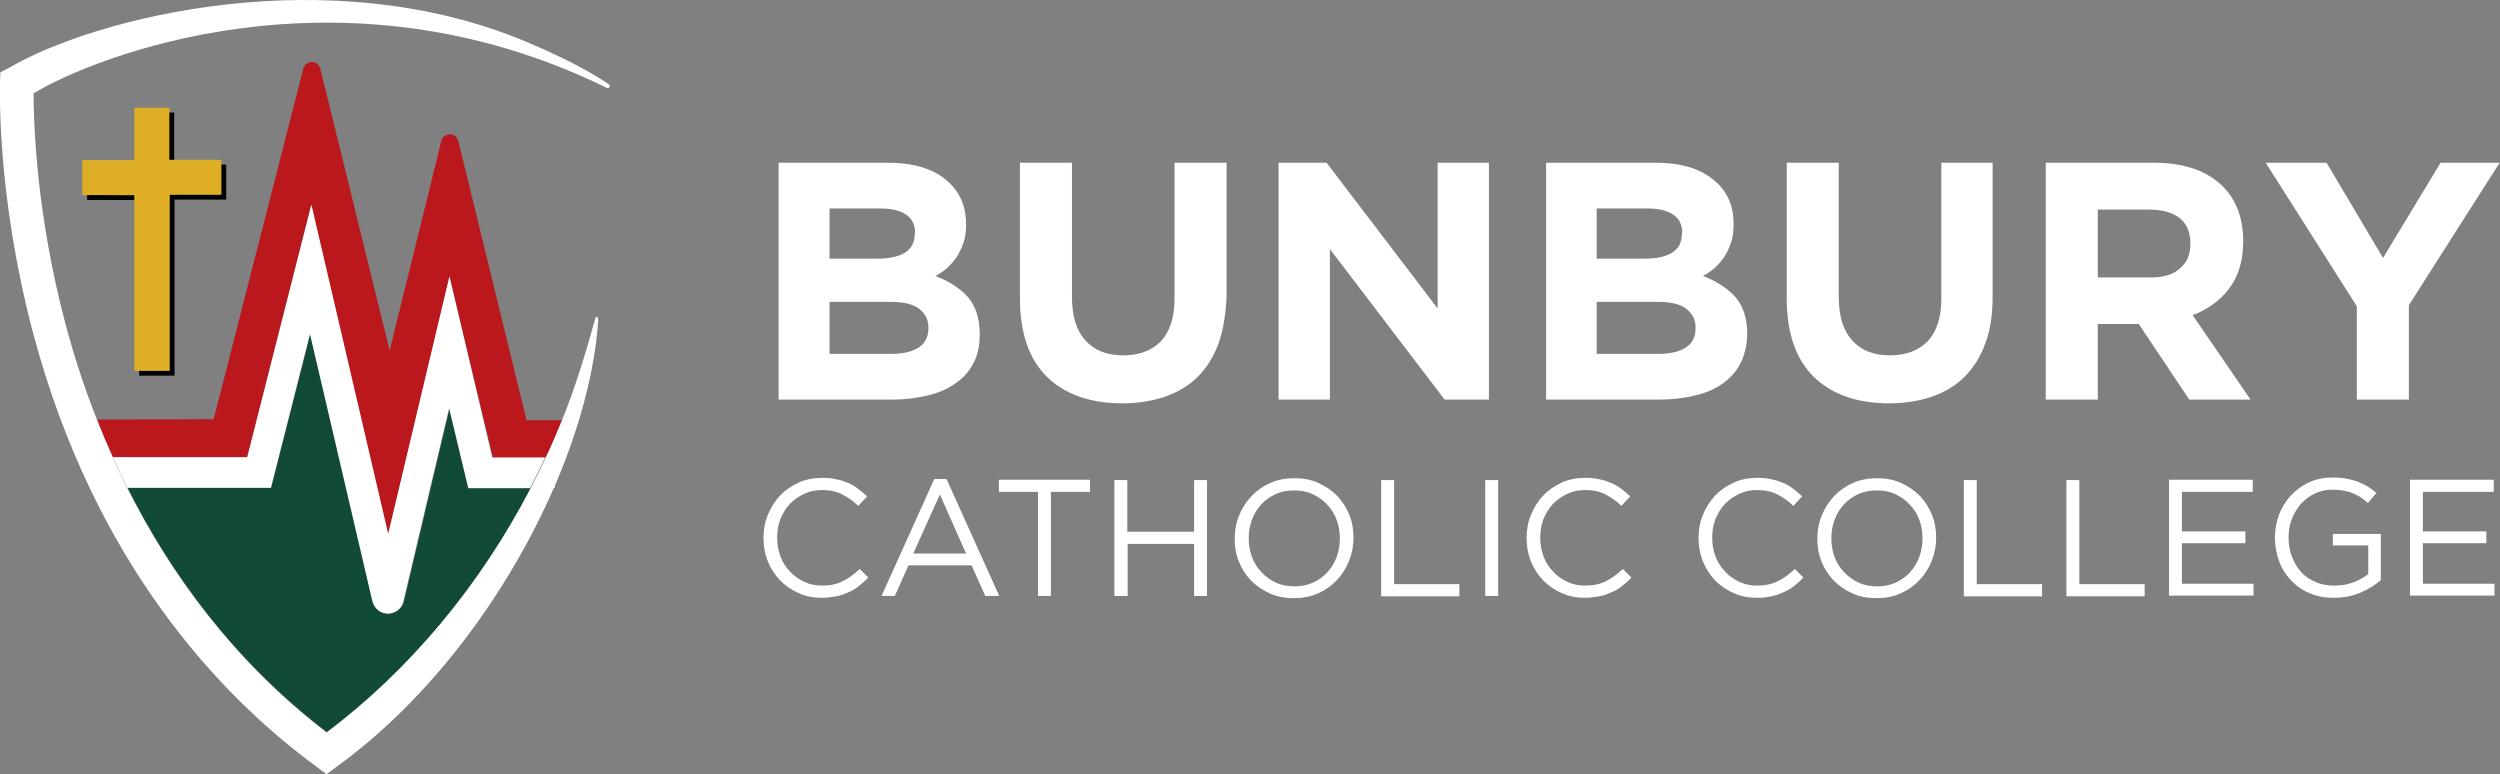 <?xml version="1.0" encoding="UTF-8"?>
<!-- Generator: Adobe Illustrator 27.2.0, SVG Export Plug-In . SVG Version: 6.00 Build 0)  -->
<svg xmlns="http://www.w3.org/2000/svg" xmlns:xlink="http://www.w3.org/1999/xlink" version="1.1" id="Layer_1" x="0px" y="0px" viewBox="0 0 677.5 209.8" style="enable-background:new 0 0 677.5 209.8;" xml:space="preserve">
<rect x="0" y="0" width="677.5" height="209.8" fill="#808080" stroke="none"/>
<style type="text/css">
	.st0{fill:#010101;}
	.st1{fill:none;}
	.st2{fill:#DDAE26;}
	.st3{fill:#BB181D;}
	.st4{fill:#114B36;}
	.st5{fill:#FFFFFF;}
</style>
<g>
	<g>
		<path class="st0" d="M34.8,54.2c0.9,0,1.8,0,2.9,0v47.6h9.6V54.1h14v-9.5H47.2c0-0.1,0-0.2,0-0.3c0-4.5,0-8.9,0-13.4    c0-0.1,0-0.3,0.1-0.4h-9.6c0,4.1,0,8.2,0,12.4c0,0.6,0,1.2,0,1.8c-0.2,0-0.3,0-0.5,0c-4.5,0-8.9,0-13.4,0c-0.1,0-0.1,0-0.2,0v9.4    c0.2,0,0.4,0.1,0.5,0.1C27.7,54.2,31.2,54.2,34.8,54.2"></path>
		<rect x="23.6" y="30.5" class="st1" width="37.6" height="71.2"></rect>
	</g>
	<path class="st2" d="M33.5,52.9c0.9,0,1.8,0,2.9,0v47.6h9.6V52.8h14v-9.5H45.9c0-0.1,0-0.2,0-0.3c0-4.5,0-8.9,0-13.4   c0-0.1,0-0.3,0.1-0.4h-9.6c0,4.1,0,8.2,0,12.4c0,0.6,0,1.2,0,1.8c-0.2,0-0.3,0-0.5,0c-4.5,0-8.9,0-13.4,0c-0.1,0-0.1,0-0.2,0v9.4   c0.2,0,0.4,0.1,0.5,0.1C26.4,52.8,29.9,52.9,33.5,52.9"></path>
	<path class="st3" d="M67,123.9l17.3-68.4l20.9,89.3l16.6-69.8l11.8,49h14.3c1.5-3.3,3-6.7,4.4-10.1h-9.6l-18.5-75.7   c-0.3-1.1-1.2-1.8-2.3-1.8s-2.1,0.8-2.3,1.8l-14,56.8L86.8,18.6c-0.3-1.1-1.2-1.8-2.3-1.8h0c-1.1,0-2,0.7-2.3,1.8l-24.3,95   l-31.6,0.1c1.3,3.3,2.7,6.7,4.3,10.2H67z"></path>
	<path class="st4" d="M121.9,110.5l-12.4,52.4c-0.4,1.9-2.2,3.3-4.2,3.3h0c-2,0-3.8-1.4-4.2-3.4L84.1,90.5l-10.6,41.7H34.6   c11.5,23,28.6,46.8,54,66.2c22.6-16.9,41.7-39.9,55.3-66.2h-16.7L121.9,110.5z"></path>
	<path class="st5" d="M150.4,132.2v-0.6c-0.1,0.2-0.2,0.4-0.3,0.6H150.4z"></path>
	<path class="st5" d="M121.8,74.9l-16.6,69.8L84.4,55.5L67,123.9H30.6c1.2,2.7,2.5,5.5,3.9,8.3h38.9l10.6-41.7l16.9,72.4   c0.5,2,2.2,3.4,4.2,3.4h0c2,0,3.8-1.4,4.2-3.3l12.4-52.4l5.2,21.7h16.7c1.4-2.7,2.8-5.5,4.1-8.3h-14.3L121.8,74.9z"></path>
	<path class="st5" d="M164.8,22.7c-1.4-0.9-7.4-5.1-21.5-11.1C89.2-11.4,26,4.6,2.4,18.4l-2.3,1.2l-0.1,2.6C0,23.4-1,52.5,8.9,90   c16.7,62.9,51,98.8,76.9,117.8l2.7,2l2.7-2c25.6-18.5,46.5-47.1,58.9-75.6c0.1-0.2,0.2-0.4,0.3-0.6c4.3-10.1,7.6-20.2,9.6-29.8   c1.5-7.2,2-12.7,2.1-14.9c0-0.8,0-1-0.3-1c-0.5,0-0.5,0.5-1.5,4c-0.9,3.1-0.6,2.4-2.7,9.1c-1.6,5-3.3,10-5.3,14.9   c-1.4,3.4-2.8,6.8-4.4,10.1c-1.3,2.8-2.7,5.6-4.1,8.3c-13.6,26.2-32.7,49.2-55.3,66.2c-25.3-19.4-42.4-43.2-54-66.2   c-1.4-2.8-2.7-5.5-3.9-8.3c-1.5-3.4-3-6.8-4.3-10.2c-3.6-9.1-6.4-17.9-8.5-25.8c-8-30-8.7-54.9-8.7-62.7   c15.5-9.5,82.8-37,155.1-1.6c0,0,0.7,0.4,0.9,0C165.5,23.1,164.8,22.7,164.8,22.7z"></path>
	<g>
		<g>
			<path class="st5" d="M263.8,98.4c-1.1,2.2-2.7,4-4.9,5.5c-2.1,1.5-4.6,2.6-7.6,3.3c-3,0.7-6.2,1.1-9.8,1.1h-30.5V44.1h29.7     c6.6,0,11.8,1.5,15.5,4.5c3.7,3,5.6,7,5.6,12.1v0.2c0,1.8-0.2,3.5-0.7,4.9c-0.5,1.4-1.1,2.7-1.8,3.8c-0.8,1.1-1.6,2.1-2.6,3     c-1,0.9-2.1,1.6-3.2,2.2c3.7,1.4,6.6,3.3,8.8,5.7c2.1,2.4,3.2,5.8,3.2,10v0.2C265.5,93.6,265,96.2,263.8,98.4z M248,63.1     c0-2.1-0.8-3.8-2.4-4.9c-1.6-1.1-3.9-1.7-6.9-1.7h-13.9v13.6h13c3.1,0,5.6-0.5,7.4-1.6c1.8-1.1,2.7-2.8,2.7-5.2V63.1z      M251.6,88.8c0-2.1-0.8-3.8-2.5-5.1c-1.6-1.3-4.3-1.9-8-1.9h-16.3v14.1h16.8c3.1,0,5.6-0.6,7.3-1.7c1.8-1.1,2.7-2.9,2.7-5.3V88.8     z"></path>
			<path class="st5" d="M330.2,93.1c-1.3,3.6-3.2,6.6-5.6,9c-2.4,2.4-5.4,4.2-8.9,5.4c-3.5,1.2-7.4,1.8-11.6,1.8     c-8.6,0-15.4-2.4-20.3-7.1c-4.9-4.8-7.4-11.9-7.4-21.4V44.1h14.1v36.3c0,5.3,1.2,9.2,3.7,11.9c2.4,2.7,5.8,4,10.2,4     c4.3,0,7.7-1.3,10.2-3.8c2.4-2.6,3.7-6.4,3.7-11.5V44.1h14.1v36.2C332.2,85.2,331.5,89.5,330.2,93.1z"></path>
			<path class="st5" d="M391.5,108.3l-31.1-40.8v40.8h-13.9V44.1h13l30.1,39.5V44.1h13.9v64.2H391.5z"></path>
			<path class="st5" d="M471.7,98.4c-1.1,2.2-2.7,4-4.8,5.5c-2.1,1.5-4.6,2.6-7.6,3.3c-3,0.7-6.2,1.1-9.8,1.1h-30.5V44.1h29.7     c6.6,0,11.8,1.5,15.5,4.5c3.8,3,5.6,7,5.6,12.1v0.2c0,1.8-0.2,3.5-0.7,4.9s-1.1,2.7-1.8,3.8c-0.8,1.1-1.6,2.1-2.6,3     c-1,0.9-2.1,1.6-3.2,2.2c3.7,1.4,6.6,3.3,8.8,5.7c2.1,2.4,3.2,5.8,3.2,10v0.2C473.4,93.6,472.8,96.2,471.7,98.4z M455.9,63.1     c0-2.1-0.8-3.8-2.4-4.9c-1.6-1.1-3.9-1.7-6.9-1.7h-13.9v13.6h13c3.1,0,5.6-0.5,7.4-1.6c1.8-1.1,2.7-2.8,2.7-5.2V63.1z      M459.5,88.8c0-2.1-0.8-3.8-2.5-5.1c-1.6-1.3-4.3-1.9-8-1.9h-16.3v14.1h16.8c3.1,0,5.6-0.6,7.3-1.7c1.8-1.1,2.7-2.9,2.7-5.3V88.8     z"></path>
			<path class="st5" d="M538,93.1c-1.3,3.6-3.2,6.6-5.6,9c-2.4,2.4-5.4,4.2-8.9,5.4c-3.5,1.2-7.4,1.8-11.6,1.8     c-8.6,0-15.4-2.4-20.3-7.1c-4.9-4.8-7.4-11.9-7.4-21.4V44.1h14.1v36.3c0,5.3,1.2,9.2,3.7,11.9c2.4,2.7,5.8,4,10.2,4     c4.3,0,7.7-1.3,10.2-3.8c2.4-2.6,3.7-6.4,3.7-11.5V44.1H540v36.2C540,85.2,539.4,89.5,538,93.1z"></path>
			<path class="st5" d="M593.3,108.3l-13.7-20.5h-11.1v20.5h-14.1V44.1h29.3c7.6,0,13.6,1.9,17.8,5.6c4.2,3.7,6.4,8.9,6.4,15.6v0.2     c0,5.2-1.3,9.4-3.8,12.7c-2.5,3.3-5.9,5.7-9.9,7.2l15.7,22.9H593.3z M593.6,66c0-3.1-1-5.3-2.9-6.9c-2-1.5-4.7-2.3-8.2-2.3h-14     v18.4h14.3c3.5,0,6.2-0.8,8-2.5c1.9-1.6,2.8-3.8,2.8-6.6V66z"></path>
			<path class="st5" d="M652.8,82.7v25.6h-14.1V83l-24.7-38.9h16.5l15.3,25.8l15.6-25.8h16L652.8,82.7z"></path>
		</g>
		<g>
			<path class="st5" d="M232.8,158.8c-0.9,0.7-1.8,1.3-2.9,1.7c-1,0.5-2.1,0.9-3.3,1.1s-2.5,0.4-3.9,0.4c-2.3,0-4.4-0.4-6.3-1.3     c-1.9-0.8-3.6-2-5-3.4c-1.4-1.5-2.5-3.2-3.3-5.1c-0.8-2-1.2-4.1-1.2-6.4c0-2.2,0.4-4.4,1.2-6.3c0.8-2,1.9-3.7,3.3-5.2     c1.4-1.5,3.1-2.6,5-3.5c1.9-0.9,4.1-1.3,6.4-1.3c1.4,0,2.7,0.1,3.9,0.4c1.2,0.2,2.2,0.6,3.2,1c1,0.4,1.9,1,2.7,1.6     c0.8,0.6,1.6,1.3,2.4,2l-2.4,2.6c-1.3-1.3-2.8-2.3-4.3-3.1c-1.5-0.8-3.4-1.2-5.5-1.2c-1.7,0-3.3,0.3-4.8,1     c-1.5,0.7-2.8,1.6-3.9,2.7c-1.1,1.2-1.9,2.5-2.6,4.1c-0.6,1.6-0.9,3.3-0.9,5.1s0.3,3.5,0.9,5.1c0.6,1.6,1.5,3,2.6,4.1     c1.1,1.2,2.4,2.1,3.9,2.8c1.5,0.7,3.1,1,4.8,1c2.2,0,4-0.4,5.6-1.2c1.6-0.8,3.1-1.9,4.6-3.3l2.3,2.3     C234.5,157.4,233.6,158.1,232.8,158.8z"></path>
			<path class="st5" d="M270.8,161.5h-3.8l-3.7-8.3h-17.1l-3.7,8.3h-3.6l14.3-31.7h3.3L270.8,161.5z M254.7,134l-7.2,16h14.3     L254.7,134z"></path>
			<path class="st5" d="M284.8,161.5h-3.5v-28.2h-10.6v-3.3h24.7v3.3h-10.6V161.5z"></path>
			<path class="st5" d="M305.6,147.4v14.1H302v-31.4h3.5v14h18.1v-14h3.5v31.4h-3.5v-14.1H305.6z"></path>
			<path class="st5" d="M365.6,152c-0.8,2-1.9,3.7-3.3,5.2c-1.4,1.5-3.1,2.7-5.1,3.6c-2,0.9-4.2,1.3-6.6,1.3c-2.4,0-4.6-0.4-6.5-1.3     c-2-0.9-3.6-2-5.1-3.5c-1.4-1.5-2.5-3.2-3.3-5.2c-0.8-2-1.1-4-1.1-6.2c0-2.2,0.4-4.3,1.2-6.2c0.8-2,1.9-3.7,3.3-5.2     c1.4-1.5,3.1-2.7,5.1-3.6c2-0.9,4.2-1.3,6.6-1.3c2.4,0,4.6,0.4,6.5,1.3c2,0.9,3.6,2,5.1,3.5c1.4,1.5,2.5,3.2,3.3,5.2     c0.8,2,1.1,4,1.1,6.2C366.8,147.9,366.4,150,365.6,152z M362.2,140.8c-0.6-1.6-1.5-3-2.6-4.1c-1.1-1.2-2.4-2.1-3.9-2.8     c-1.5-0.7-3.2-1-5-1c-1.8,0-3.5,0.3-5,1c-1.5,0.7-2.8,1.6-3.9,2.8c-1.1,1.2-1.9,2.5-2.5,4.1c-0.6,1.6-0.9,3.3-0.9,5.1     c0,1.8,0.3,3.5,0.9,5.1c0.6,1.6,1.5,3,2.6,4.1c1.1,1.2,2.4,2.1,3.9,2.8c1.5,0.7,3.2,1,5,1c1.8,0,3.4-0.3,5-1     c1.5-0.7,2.8-1.6,3.9-2.8c1.1-1.2,1.9-2.5,2.5-4.1c0.6-1.6,0.9-3.3,0.9-5.1C363.1,144,362.8,142.3,362.2,140.8z"></path>
			<path class="st5" d="M374.3,130.1h3.5v28.2h17.7v3.3h-21.2V130.1z"></path>
			<path class="st5" d="M406,130.1v31.4h-3.5v-31.4H406z"></path>
			<path class="st5" d="M439.6,158.8c-0.9,0.7-1.8,1.3-2.9,1.7c-1,0.5-2.1,0.9-3.3,1.1s-2.5,0.4-3.9,0.4c-2.3,0-4.4-0.4-6.3-1.3     c-1.9-0.8-3.6-2-5-3.4c-1.4-1.5-2.5-3.2-3.3-5.1c-0.8-2-1.2-4.1-1.2-6.4c0-2.2,0.4-4.4,1.2-6.3c0.8-2,1.9-3.7,3.3-5.2     c1.4-1.5,3.1-2.6,5-3.5c1.9-0.9,4.1-1.3,6.4-1.3c1.4,0,2.7,0.1,3.9,0.4c1.2,0.2,2.2,0.6,3.2,1c1,0.4,1.9,1,2.7,1.6     c0.8,0.6,1.6,1.3,2.4,2l-2.4,2.6c-1.3-1.3-2.8-2.3-4.3-3.1c-1.5-0.8-3.4-1.2-5.5-1.2c-1.7,0-3.3,0.3-4.8,1     c-1.5,0.7-2.8,1.6-3.9,2.7c-1.1,1.2-1.9,2.5-2.6,4.1c-0.6,1.6-0.9,3.3-0.9,5.1s0.3,3.5,0.9,5.1c0.6,1.6,1.5,3,2.6,4.1     c1.1,1.2,2.4,2.1,3.9,2.8c1.5,0.7,3.1,1,4.8,1c2.2,0,4-0.4,5.6-1.2c1.6-0.8,3.1-1.9,4.6-3.3l2.3,2.3     C441.3,157.4,440.5,158.1,439.6,158.8z"></path>
			<path class="st5" d="M486.2,158.8c-0.9,0.7-1.8,1.3-2.9,1.7c-1,0.5-2.1,0.9-3.3,1.1c-1.2,0.3-2.5,0.4-3.9,0.4     c-2.3,0-4.4-0.4-6.3-1.3c-1.9-0.8-3.6-2-5-3.4c-1.4-1.5-2.5-3.2-3.3-5.1c-0.8-2-1.2-4.1-1.2-6.4c0-2.2,0.4-4.4,1.2-6.3     c0.8-2,1.9-3.7,3.3-5.2c1.4-1.5,3.1-2.6,5-3.5c1.9-0.9,4.1-1.3,6.4-1.3c1.4,0,2.7,0.1,3.9,0.4c1.2,0.2,2.2,0.6,3.2,1     c1,0.4,1.9,1,2.7,1.6c0.8,0.6,1.6,1.3,2.4,2l-2.4,2.6c-1.3-1.3-2.8-2.3-4.3-3.1c-1.5-0.8-3.4-1.2-5.5-1.2c-1.7,0-3.3,0.3-4.8,1     c-1.5,0.7-2.8,1.6-3.9,2.7c-1.1,1.2-1.9,2.5-2.6,4.1c-0.6,1.6-0.9,3.3-0.9,5.1s0.3,3.5,0.9,5.1c0.6,1.6,1.5,3,2.6,4.1     c1.1,1.2,2.4,2.1,3.9,2.8c1.5,0.7,3.1,1,4.8,1c2.2,0,4-0.4,5.6-1.2c1.6-0.8,3.1-1.9,4.6-3.3l2.3,2.3     C487.9,157.4,487.1,158.1,486.2,158.8z"></path>
			<path class="st5" d="M523.5,152c-0.8,2-1.9,3.7-3.3,5.2c-1.4,1.5-3.1,2.7-5.1,3.6c-2,0.9-4.2,1.3-6.6,1.3c-2.4,0-4.6-0.4-6.5-1.3     c-2-0.9-3.6-2-5.1-3.5c-1.4-1.5-2.5-3.2-3.3-5.2c-0.8-2-1.1-4-1.1-6.2c0-2.2,0.4-4.3,1.2-6.2c0.8-2,1.9-3.7,3.3-5.2     c1.4-1.5,3.1-2.7,5.1-3.6c2-0.9,4.2-1.3,6.6-1.3c2.4,0,4.6,0.4,6.5,1.3c2,0.9,3.6,2,5.1,3.5c1.4,1.5,2.5,3.2,3.3,5.2     c0.8,2,1.1,4,1.1,6.2C524.7,147.9,524.3,150,523.5,152z M520.1,140.8c-0.6-1.6-1.5-3-2.6-4.1c-1.1-1.2-2.4-2.1-3.9-2.8     c-1.5-0.7-3.2-1-5-1c-1.8,0-3.5,0.3-5,1c-1.5,0.7-2.8,1.6-3.9,2.8c-1.1,1.2-1.9,2.5-2.5,4.1c-0.6,1.6-0.9,3.3-0.9,5.1     c0,1.8,0.3,3.5,0.9,5.1c0.6,1.6,1.5,3,2.6,4.1c1.1,1.2,2.4,2.1,3.9,2.8c1.5,0.7,3.2,1,5,1c1.8,0,3.4-0.3,5-1     c1.5-0.7,2.8-1.6,3.9-2.8c1.1-1.2,1.9-2.5,2.5-4.1c0.6-1.6,0.9-3.3,0.9-5.1C521,144,520.7,142.3,520.1,140.8z"></path>
			<path class="st5" d="M532.2,130.1h3.5v28.2h17.7v3.3h-21.2V130.1z"></path>
			<path class="st5" d="M560,130.1h3.5v28.2h17.7v3.3H560V130.1z"></path>
			<path class="st5" d="M610.5,133.3h-19.2V144h17.2v3.2h-17.2v11h19.4v3.2h-22.9v-31.4h22.7V133.3z"></path>
			<path class="st5" d="M639.7,160.6c-2.1,0.9-4.5,1.4-7.2,1.4c-2.5,0-4.7-0.4-6.7-1.3c-2-0.8-3.6-2-5-3.5s-2.5-3.2-3.2-5.2     c-0.7-2-1.1-4.1-1.1-6.3c0-2.2,0.4-4.2,1.1-6.2c0.8-2,1.8-3.7,3.2-5.2c1.4-1.5,3-2.7,5-3.6c1.9-0.9,4.1-1.3,6.4-1.3     c1.3,0,2.5,0.1,3.6,0.3c1.1,0.2,2.1,0.5,3.1,0.8c0.9,0.4,1.8,0.8,2.7,1.3c0.8,0.5,1.6,1.1,2.4,1.8l-2.3,2.7     c-0.6-0.5-1.2-1-1.9-1.5c-0.7-0.4-1.4-0.8-2.1-1.1c-0.8-0.3-1.6-0.6-2.5-0.7c-0.9-0.2-1.9-0.3-3-0.3c-1.7,0-3.3,0.3-4.8,1     c-1.5,0.7-2.7,1.6-3.8,2.8c-1,1.2-1.9,2.5-2.5,4.1c-0.6,1.6-0.9,3.2-0.9,5c0,1.9,0.3,3.6,0.9,5.2c0.6,1.6,1.4,3,2.5,4.2     c1.1,1.2,2.4,2.1,3.9,2.7c1.5,0.7,3.2,1,5.2,1c1.8,0,3.5-0.3,5.1-0.9c1.6-0.6,2.9-1.4,4-2.2v-7.8h-9.6v-3.1h13v12.5     C643.6,158.6,641.8,159.7,639.7,160.6z"></path>
			<path class="st5" d="M675.8,133.3h-19.2V144h17.2v3.2h-17.2v11H676v3.2h-22.9v-31.4h22.7V133.3z"></path>
		</g>
	</g>
</g>
</svg>
